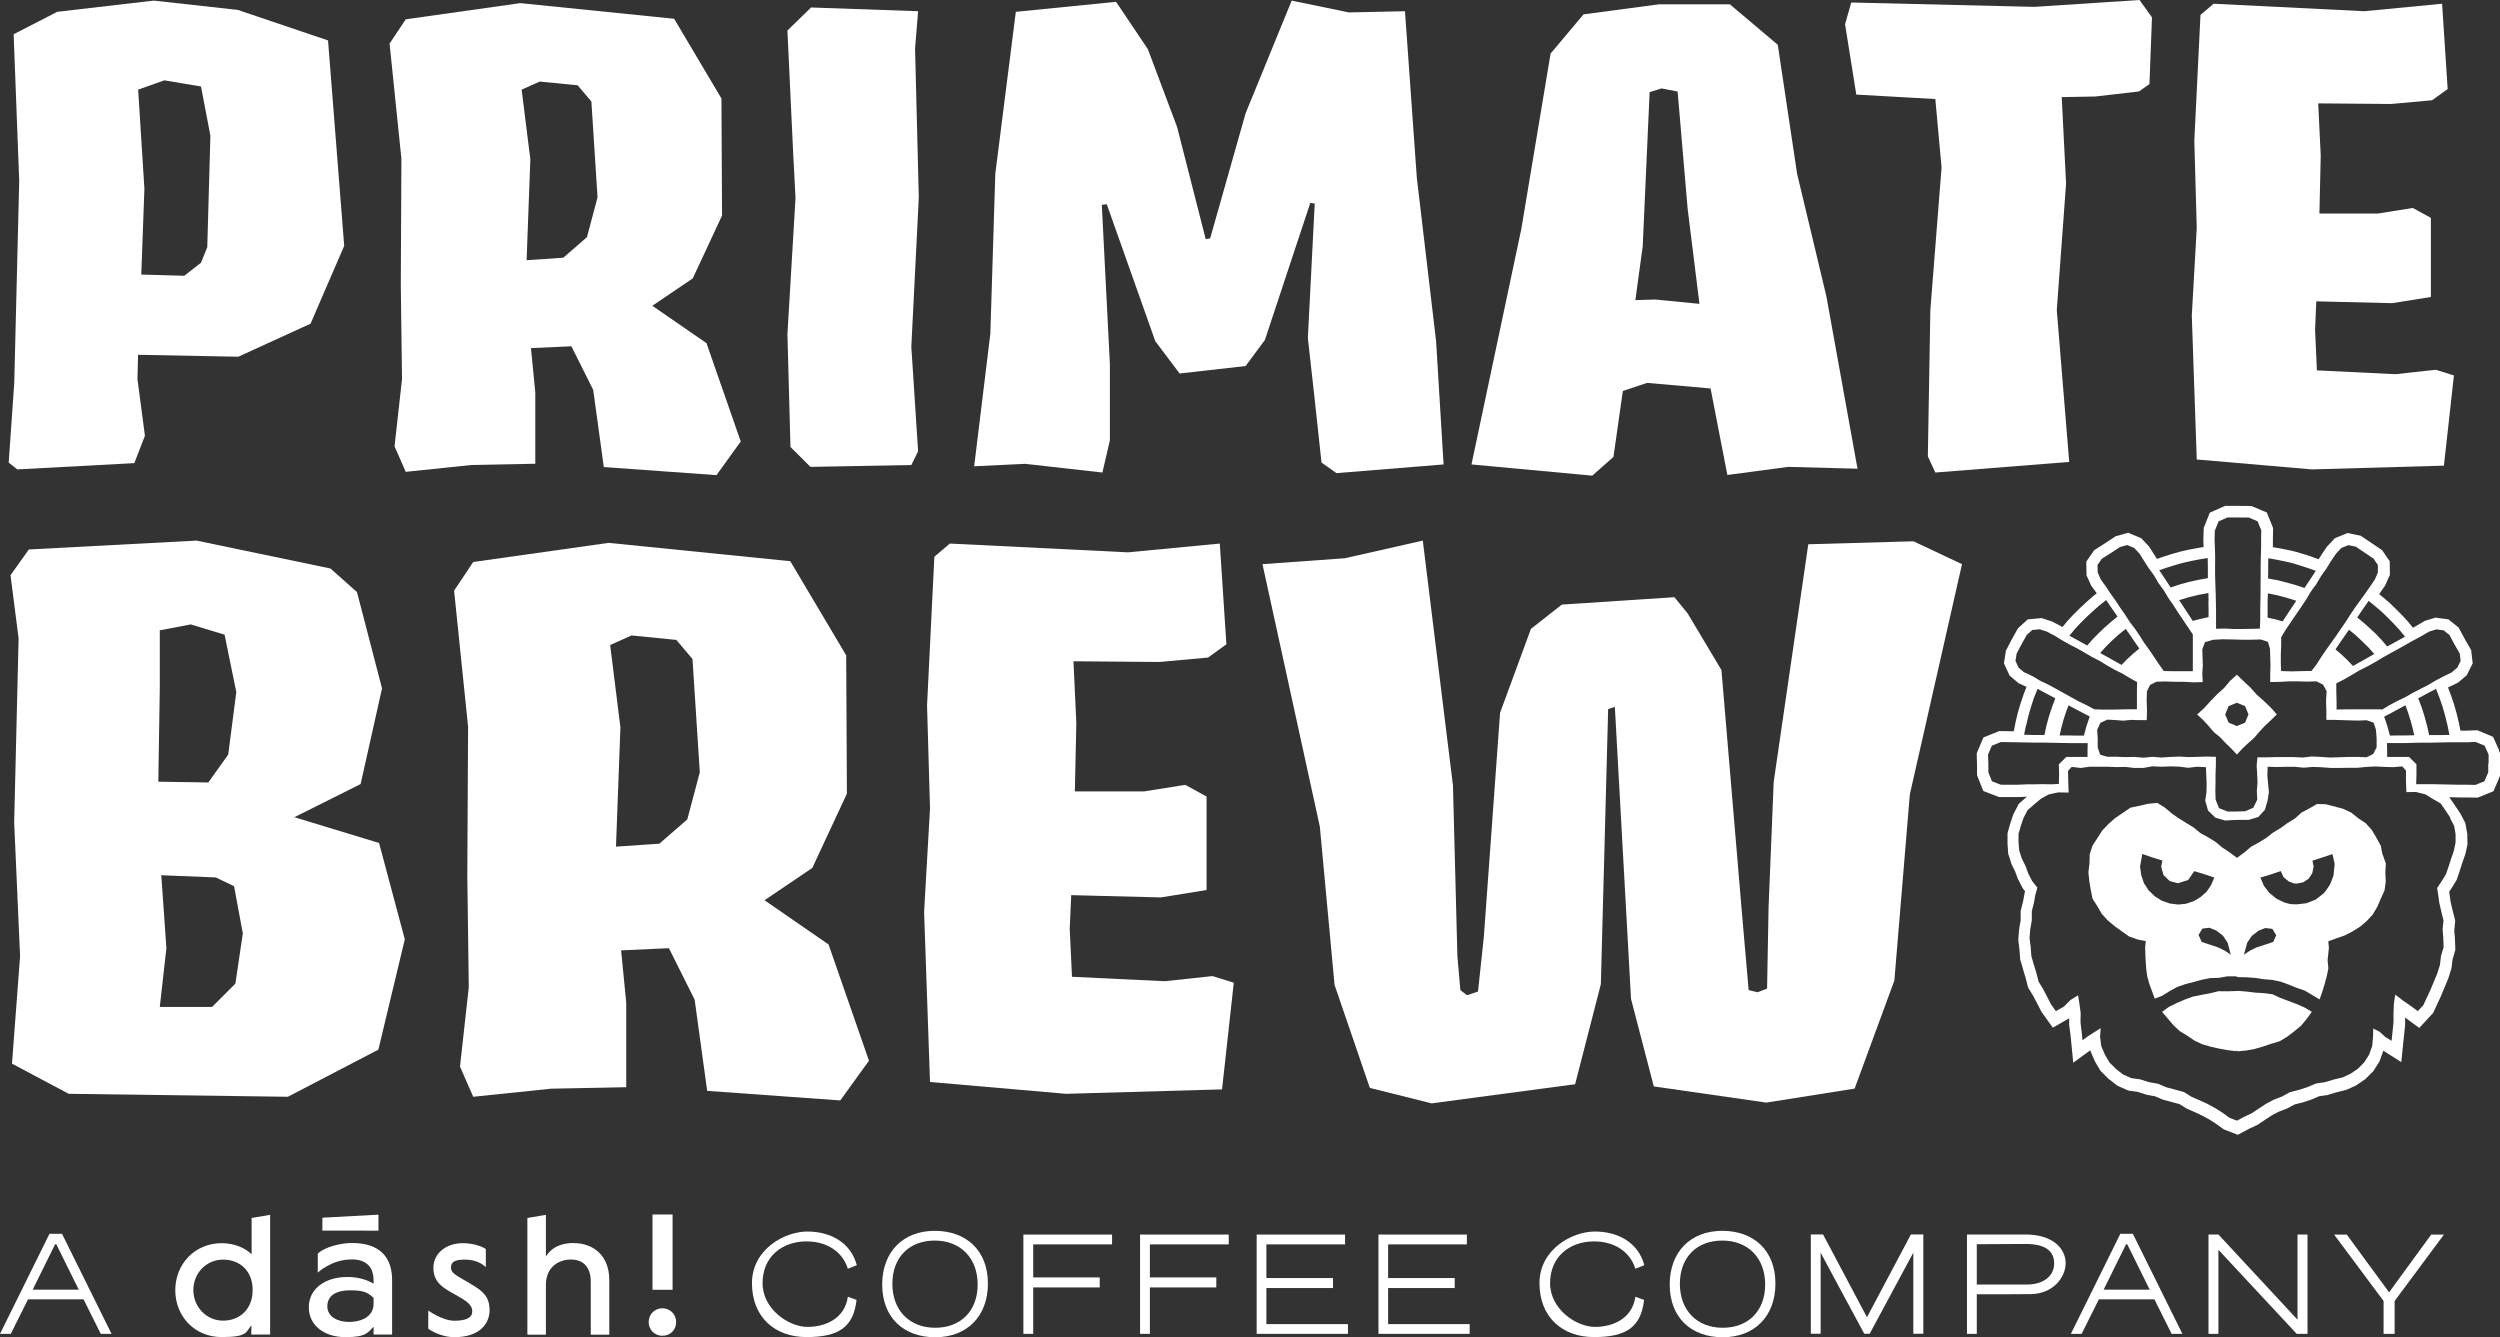 <?xml version="1.0" encoding="UTF-8"?> <svg xmlns="http://www.w3.org/2000/svg" id="Layer_1" version="1.1" viewBox="0 0 2875.5 1538.2"><rect x="0" y="0" width="2875.5" height="1538.2" fill="#333333" stroke="none"/><defs><style> .st0 { fill: #fff; } </style></defs><path class="st0" d="M9.9,532l10,7.9,134.6-7.2,12.2-31.5-8.6-65.2.7-27.9,115.3,2.2,83.1-38,38.7-89.5-18.6-236.3-103.8-35.1L176.8.7l-111,12.9L15.7,39.4l6.4,169-5.7,232-6.4,91.7ZM189,92.4l42.2,7.1,10.8,56.6-3.6,128.2-7.2,17.9-19.3,15-49.4-1.4,3.6-98.8-7.2-113.9,30.1-10.7Z"></path><path class="st0" d="M615.7,533.5v-82.3l-5-50.8,46.5-2.1,25.1,50.1,12.2,88.8,129.6,9.3,27.9-38.7-39.4-113.1-62.3-43,46.5-31.5,33.7-72.3-.7-134.6-54.4-91.7L598.5,3.6l-131.8,18.6-18.6,27.9,13.6,132.5-.7,144.7,1.4,108.8-8.6,77.3,12.9,29.3,75.9-7.9,73-1.4ZM620.7,93.8l43.7,4.3,15.8,18.6,7.1,110.3-12.2,45.8-27.2,23.6-42.2,2.9,4.3-116-10-80.2,20.8-9.3Z"></path><polygon class="st0" points="909.2 514.1 932.2 537 1048.2 534.9 1056 519.1 1048.2 398.8 1056.8 227 1052.5 55.9 1056 12.9 932.9 8.6 905.7 35.1 912.1 171.9 915 227.7 905.7 384.5 909.2 514.1"></polygon><polygon class="st0" points="1507.1 233.4 1512.2 234.1 1504.3 388.8 1512.2 459.7 1520 532 1537.2 544.2 1660.4 534.2 1651.8 392.4 1629.6 204.1 1616 12.9 1551.5 14.3 1485.7 .7 1432.7 130.3 1391.9 274.2 1386.8 275 1353.9 146.1 1320.3 56.6 1283.7 2.1 1168.4 13.6 1144.8 199.8 1139.1 383.8 1120.5 536.3 1179.2 533.5 1268 543.5 1276.6 506.3 1276.6 418.9 1267.3 235.6 1273 234.9 1328.8 392.4 1356.8 429.6 1432.7 421 1454.9 391 1507.1 233.4"></polygon><path class="st0" d="M1855.8,525.6l10.8-75.9,27.9-9.3,73,6.4,19.3,99.5,70.2-9.3,79.5,2.1-35.8-198.3-33.7-141.1-22.2-148.2-55.1-46.5h-81.6l-86.7,11.5-37.9,45.1-33.7,201.9-57.3,270.7,138.9,12.9,24.3-21.5ZM1889.5,282.1l7.9-176.1,13.6-4.3,18.6,3.6,11.5,134.6,13.6,109.6-50.8-5-22.9.7,8.6-63Z"></path><polygon class="st0" points="2226 113.9 2233.2 192.6 2220.3 356.6 2217.4 524.9 2226 543.5 2380 531.3 2365.7 356.6 2376.4 211.2 2371.4 111.7 2410 111 2460.2 105.2 2472.3 96.7 2475.2 20 2460.9 0 2339.9 7.9 2129.3 2.9 2122.2 27.9 2135.1 108.8 2226 113.9"></polygon><polygon class="st0" points="2526.7 528.5 2659.2 539.9 2811 535.6 2822.5 431.8 2801.7 425.3 2755.2 430.4 2664.9 426 2662.8 379.5 2664.2 346.6 2751.6 348.7 2796 341.6 2796 250.6 2775.2 239.2 2735.1 245.6 2667.8 245.6 2669.3 179 2666.4 118.9 2750.2 119.6 2797.4 115.3 2815.3 102.4 2808.9 4.3 2719.4 12.9 2546.1 4.3 2531 17.2 2523.9 161.8 2526.7 262.1 2521 363 2526.7 528.5"></polygon><path class="st0" d="M338.7,939.9l76.1-38.1,24.6-110-28.8-110.8-30.5-27.1-154-32.1-192.9,10.2-21.1,29.6,9.3,72.8-5.1,211.5,6.8,154-9.3,123.5,65.2,34.7,252.1,3.4,104.1-54.2,30.4-126.9-29.6-110.8-97.3-29.6ZM183.8,791.8v-66.8l35.6-6.8,38.9,11.8,13.5,66-9.3,71.9-22.9,32.1-57.5-.9,1.7-107.5ZM271,1131.1l-27.1,27.1h-60.1l7.6-67.7-5.9-83.8,62.6,2.5,21.1,10.1,10.1,54.2-8.5,57.5Z"></path><path class="st0" d="M879.3,1035.5l55-37.2,39.8-85.4-.8-159.1-64.3-108.3-209-21.1-155.7,22-22,33,16.1,156.5-.9,170.9,1.7,128.6-10.1,91.4,15.2,34.7,89.7-9.3,86.3-1.7v-97.3l-5.9-60.1,55-2.5,29.6,59.2,14.4,104.9,153.1,11,33-45.7-46.5-133.7-73.6-50.8ZM790.5,942.5l-32.1,27.9-49.9,3.4,5.1-137.1-11.8-94.8,24.5-11,51.6,5.1,18.6,22,8.4,130.3-14.4,54.2Z"></path><polygon class="st0" points="1339.6 1128.6 1233 1123.5 1230.4 1068.5 1232.1 1029.6 1335.3 1032.2 1387.8 1023.7 1387.8 916.2 1363.3 902.7 1315.9 910.3 1236.3 910.3 1238 831.6 1234.7 760.6 1333.6 761.4 1389.5 756.3 1410.6 741.1 1403 625.2 1297.3 635.3 1092.5 625.2 1074.7 640.4 1066.3 811.3 1069.7 929.8 1062.9 1049.1 1069.7 1244.5 1226.2 1258.1 1405.6 1253 1419.1 1130.3 1394.6 1122.7 1339.6 1128.6"></polygon><polygon class="st0" points="2079.9 626 2040.1 899.3 2034.2 1044 2032.5 1137.1 2021.5 1141.3 2011.3 1138.8 2003.7 1051.6 1980 770.7 1941.1 705.5 1925.9 686.9 1796.4 695.4 1760.9 723.3 1725.4 819.8 1706.7 1077.8 1700 1140.5 1687.3 1144.7 1679.7 1138.8 1676.3 1099.8 1671.2 903.5 1636.5 621.8 1546.8 642.1 1452.1 648.9 1518.1 950.9 1535 1132.8 1575.6 1251.3 1646.7 1269.1 1811.7 1247.1 1841.3 1132 1849.7 815.6 1857.4 813 1876 1148.9 1902.2 1249.6 2031.6 1268.2 2133.2 1252.1 2178.9 1127.8 2196.7 913.7 2256.7 648.9 2200.9 622.6 2079.9 626"></polygon><path class="st0" d="M56.9,1419.1c-18.9,38.5-38,76.8-56.9,115.1h12.4l19.8-39.7h63.9l19.8,39.7h12.4l-57-115.1h-14.3ZM37.6,1483.4c14.1-28.3,20.1-41.1,25.8-52.2h1.4l25.8,52.2h-52.9Z"></path><path class="st0" d="M928.3,1427.9c22,0,40.7,11.3,46.9,31.4l10.3-4.1c-7-26.3-30.6-38.7-56.9-38.7s-63.7,20.6-63.7,59.4,26.1,62,62.7,62,54.1-11,57.6-42.8c-3.4-1.2-6.5-2.2-10-3.6-3.3,24.4-24.9,34.7-46.4,34.7s-51.7-20.3-51.7-50.3,21.8-48.1,51.2-48.1Z"></path><path class="st0" d="M1075.2,1415.7c-36.4,0-60.5,24.1-60.5,61.8s24.4,60.6,61,60.6,60.6-24.1,60.6-61.8-24.6-60.6-61.2-60.6ZM1075.7,1527.2c-29.7,0-49.3-20.1-49.3-50.5s19.2-49.8,48.8-49.8,49.3,20.1,49.3,50.5-19.4,49.8-48.8,49.8Z"></path><polygon class="st0" points="1177.1 1534.2 1188.4 1534.2 1188.4 1480.8 1264.9 1480.8 1264.9 1469.3 1188.4 1469.3 1188.4 1431.3 1279.1 1431.3 1279.1 1420 1177.1 1420 1177.1 1534.2"></polygon><polygon class="st0" points="1311.3 1534.2 1322.6 1534.2 1322.6 1480.8 1399 1480.8 1399 1469.3 1322.6 1469.3 1322.6 1431.3 1413.3 1431.3 1413.3 1420 1311.3 1420 1311.3 1534.2"></polygon><polygon class="st0" points="1456.6 1481.5 1533.2 1481.5 1533.2 1470 1456.6 1470 1456.6 1431.3 1547.1 1431.3 1547.1 1420 1445.4 1420 1445.4 1534.2 1550.4 1534.2 1550.4 1523 1456.6 1523 1456.6 1481.5"></polygon><polygon class="st0" points="1596.6 1481.5 1673.2 1481.5 1673.2 1470 1596.6 1470 1596.6 1431.3 1687.2 1431.3 1687.2 1420 1585.5 1420 1585.5 1534.2 1690.4 1534.2 1690.4 1523 1596.6 1523 1596.6 1481.5"></polygon><path class="st0" d="M1834.1,1427.9c22,0,40.7,11.3,46.9,31.4l10.3-4.1c-7-26.3-30.6-38.7-56.9-38.7s-63.7,20.6-63.7,59.4,26.1,62,62.7,62,54.1-11,57.6-42.8c-3.4-1.2-6.5-2.2-10-3.6-3.3,24.4-24.9,34.7-46.4,34.7s-51.7-20.3-51.7-50.3,21.8-48.1,51.2-48.1Z"></path><path class="st0" d="M1981,1415.7c-36.4,0-60.5,24.1-60.5,61.8s24.4,60.6,61,60.6,60.6-24.1,60.6-61.8-24.6-60.6-61.2-60.6ZM1981.5,1527.2c-29.7,0-49.3-20.1-49.3-50.5s19.2-49.8,48.8-49.8,49.3,20.1,49.3,50.5-19.4,49.8-48.8,49.8Z"></path><path class="st0" d="M2147.4,1515.1l-50.5-95.2h-14.1v114.2h11.3v-93.3c16.7,31.1,33.3,62.2,50.2,93.3h6.2c16.8-31.1,33.5-62.2,50.2-93.3v93.3h11.5v-114.2h-14.3l-50.5,95.2Z"></path><path class="st0" d="M2329.4,1420h-67v114.2h11.3v-45.5c20.6,0,41.2,0,62-.2,25.6-.2,40.2-19.2,40.2-35.6s-14.1-33-46.6-33ZM2330.9,1477.5h-57.2v-46.4c13.6,0,41.6-.3,56.2-.3,22.7,0,32.8,8.2,32.8,22.3s-11.5,24.4-31.8,24.4Z"></path><path class="st0" d="M2438.8,1419.1c-18.9,38.5-38,76.8-56.9,115.1h12.4l19.8-39.7h63.9l19.8,39.7h12.4l-57-115.1h-14.3ZM2419.6,1483.4c14.1-28.3,20.1-41.1,25.8-52.2h1.4l25.8,52.2h-52.9Z"></path><polygon class="st0" points="2642.6 1517.9 2551.7 1420 2540.2 1420 2540.2 1534.2 2551.6 1534.2 2551.6 1437.5 2641.7 1534.2 2654.1 1534.2 2654.1 1420 2642.6 1420 2642.6 1517.9"></polygon><path class="st0" d="M2747.9,1486.3c-15.3-20.6-33.5-45.7-48.6-66.3h-14.6l56.9,76.4v37.8h12.7v-37.8l56.7-76.4h-14.6l-48.4,66.3Z"></path><polygon class="st0" points="435.3 1397.1 370.8 1400.6 370.8 1415.4 435.3 1415.5 435.3 1397.1"></polygon><path class="st0" d="M289.4,1442.7c-7.1-7.1-19.6-12.8-34.4-12.8-31.2,0-53.4,24.3-53.4,54.1s22.1,53.9,53.4,53.9,27.5-6.5,34.2-13.4l-.2,10.5h21.7v-137.7l-21.3,3.6v41.9ZM256.6,1519c-19.2,0-34.2-15.8-34.2-35.2s15-35,34.2-35,34,12.8,34,35-15,35.2-34,35.2Z"></path><path class="st0" d="M404.8,1429.7c-11.5,0-30.2,3.8-39.3,12.2v21.9s16-15.4,39.3-15.2c16.6,0,24.9,8.9,24.9,24.3v3.6c-8.3-4.9-18.4-7.7-30.2-7.7-25.9,0-44.3,13.8-44.3,34.8s17.8,34.4,42.3,34.4,25.7-5.7,32.2-12.1v9.1h21.3v-62.8c0-25.5-13.6-42.5-46.2-42.5ZM429.7,1499.6c0,15.4-15,20.9-28.3,20.9s-24.9-6.3-24.9-17.8,8.3-18.6,26.9-18.6,21.3,4.7,26.3,8.7v6.7Z"></path><path class="st0" d="M541.8,1476.9c-17.6-10.3-23.1-12.4-23.1-19s4.7-9.1,16.2-9.1,19.4,4.3,23.9,8.7v-20.9c-4.9-3-14-6.7-26.5-6.7-18.6,0-33.8,11.1-33.8,28.5s12.3,23.5,25.7,31c12.1,6.7,19,11.3,19,18.8s-6.9,10.9-20.6,10.9-30-11.7-30-11.7v20.9s12.8,9.7,30.2,9.7c28.7,0,40.3-15.4,40.3-31s-7.7-22.1-21.3-30Z"></path><path class="st0" d="M659.7,1429.7c-24.9,0-31.8,15.8-31.8,15.8v-48.2l-21.3,3.6v134.2h21.3v-57.5c0-19.2,13.8-28.9,28.7-28.9s22.9,9.3,22.9,25.7v60.7h21.3v-62.8c0-28.1-18.2-42.5-41.1-42.5Z"></path><rect class="st0" x="750.5" y="1396.9" width="23.1" height="86.6"></rect><path class="st0" d="M761.9,1504.8c-9.1,0-15.8,7.1-15.8,15.8s6.7,15.8,15.8,15.8,15.8-6.7,15.8-15.8-7.1-15.8-15.8-15.8Z"></path><polygon class="st0" points="2641.5 1154.8 2632.2 1151.3 2622.9 1147.8 2613.8 1143.6 2603.9 1142.3 2593.9 1141.7 2584.1 1140.5 2574.2 1139.7 2571.5 1139.9 2561.6 1140.2 2551.6 1140.1 2541.9 1142.5 2532.1 1144.3 2522.3 1146.3 2512.9 1149.7 2503.7 1153.7 2494.7 1158.1 2486.8 1163.8 2493.2 1171.3 2499.7 1179 2507 1185.9 2515.6 1191.1 2523.9 1196.8 2533 1201.1 2542.6 1203.9 2552.4 1206.1 2562.3 1207.9 2572.3 1209.1 2572.3 1207.8 2573.4 1209.3 2573.4 1209.2 2583.5 1208.3 2593.4 1206.5 2603 1203.7 2612.5 1200.5 2622.2 1197.6 2630.9 1192.3 2638.9 1186.2 2646.7 1179.7 2653.2 1171.9 2659.1 1163.8 2650.6 1158.8 2641.5 1154.8"></polygon><path class="st0" d="M2527.1,821.8l6.9,6.3,6.4,7,6,7,7.2,5.9,6.3,6.7,6.6,6.4,6.4,6.8,6.3-6.9,6.7-6.3,6.9-6.1,6-7,6.3-6.8,7-6.5,6.7-6.6-7.2-8.1-7.9-7.5-8.1-7.2-7.2-8.1-7.9-7.4-7.6-7.3-7.9,7.1-7,8.3-8.1,7.3-7.5,7.8-7.3,8-7.9,7.2ZM2563.3,812.2l9.5-3.9,9.5,3.9,3.9,9.5-3.9,9.5-9.5,3.9-9.4-3.9-4-9.4,3.9-9.5Z"></path><path class="st0" d="M2874.3,862.5l-4.6-10.2-2.2-4.8-4.9-2.1-10.3-4.3-2.7-1.1h-3c0,.1-9.9.4-9.9.4h-6.7s-1.7-8.5-1.7-8.5v-.3c0,0-.1-.3-.1-.3l-2.6-10.7v-.2c0,0-.1-.2-.1-.2l-3-10.6v-.4c-.1,0-.3-.4-.3-.4l-3.6-10.4v-.2c0,0-.1-.2-.1-.2l-2.8-7.2,1.1-.6,8.9-4.3,1.6-.8,1.3-1.1,6.6-5.6,2.1-1.8,1.2-2.4,3.8-7.7,1.8-3.6-.5-4-1-8.5-.3-2.7-1.4-2.4-6-10.5-5.7-10.6-1.3-2.4-2.1-1.7-6.6-5.3-2.9-2.4-3.8-.5-8.4-1.1-2.8-.4-2.7.8-8.2,2.5-1.5.5-1.3.8-8.6,5-3.6,2-4.7-5.7-.2-.3-.2-.3-6.6-7.2-.2-.2-.2-.2-6.9-7h-.1c0-.1-.1-.2-.1-.2l-7-6.8-.3-.3-.3-.3-7.5-6.4h-.1c0-.1-.1-.2-.1-.2l-4.4-3.5.7-1,5.6-8.1.7-1,.5-1.2,3.6-8.1,1.2-2.6v-2.9s-.1-8.8-.1-8.8v-4.1s-2.4-3.4-2.4-3.4l-4.9-7.2-1.4-2.1-2.1-1.4-10.2-6.9-10.2-6.9-2.2-1.5-2.6-.5-8.6-1.8-4-.8-3.8,1.6-8.1,3.3-2.7,1.1-2,2.2-6,6.4-.7.7-.6.8-5.9,8.7-.2.2v.2c-.1,0-3.3,5-3.3,5l-7.3-2.7h-.2c0,0-.2-.2-.2-.2l-9-2.9h-.1s-.1,0-.1,0l-9-2.8h-.4c0-.1-.5-.2-.5-.2l-9.2-2.1h-.2s-.2,0-.2,0l-9.3-1.9h-.2s-.2,0-.2,0l-6.4-1.1v-9s.2-10.2.2-10.2v-2.8c0,0-1-2.6-1-2.6l-4.2-10.3-2.1-5.1-5.1-2.1-10.2-4.3-2.4-1h-2.6s-12.3-.1-12.3-.1h-12.4s-2.8,0-2.8,0l-2.6,1.1-10.1,4.5-5,2.2-2,5.1-4.1,10.2-.9,2.2v2.4c0,0-.4,10.3-.4,10.3v.5s0,.5,0,.5l.3,8.3-6.5,1.1h-.1s-.1,0-.1,0l-9.4,1.8h-.3s-.3.1-.3.1l-9.4,2.1h-.3c0,0-.3.2-.3.2l-9.3,2.6h-.2c0,0-.2.1-.2.1l-9.1,2.9h-.2c0,0-.2.1-.2.1l-7.7,2.7-3.1-4.8-5.4-8.5-.7-1.1-.9-.9-6-6.4-2-2.1-2.6-1.1-8.1-3.4-4.3-1.8-4.5,1.3-8.3,2.3-2,.6-1.7,1.2-10.2,6.7-10.3,6.6-2.2,1.4-1.5,2.2-5,7.2-2.5,3.6v4.4c0,0,.2,8.8.2,8.8v2.7s1.2,2.5,1.2,2.5l3.6,8,.6,1.3.8,1.1,5.6,7.7-4.6,3.7-.2.2-.2.2-7.4,6.5-.2.2-.2.2-7.2,6.7h-.1c0,.1-.1.3-.1.3l-7,6.9-.2.2-.2.2-6.7,7.2-.2.3-.2.3-4.7,5.7-1.5-.9-.4-.2-.4-.2-8.8-4.6-1-.5-1-.3-8.2-2.7-2.7-.9-2.8.3-8.6.8-4.5.4-3.3,3-6.3,5.7-1.6,1.5-1.1,1.9-6,10.7v.2c-.1,0-.2.2-.2.2l-5.7,10.9-1,2-.3,2.2-1.3,8.3-.6,4,1.7,3.7,3.6,7.8,1.3,2.7,2.3,1.9,6.6,5.6,1.3,1.1,1.6.7,7.6,3.6-3.3,8.2-.2.4v.4c-.1,0-3.6,10.5-3.6,10.5v.2c0,0-.1.2-.1.2l-3.1,10.6v.4c-.1,0-.2.4-.2.4l-2.5,10.8v.2s0,.2,0,.2l-1.7,8.5-14.1-.2h-2.7s-2.5,1-2.5,1l-10.4,4.2-5.2,2.1-2.2,5.1-4.4,10.4-1.1,2.7v2.9c0,0,.3,10,.3,10v10c.1,0,.1,2.5.1,2.5l.9,2.3,4.1,10.3,2.2,5.4,5.4,2.1,10.4,4,2.3.9h2.5s9.5,0,9.5,0h9.7s.3,0,.3,0h.3s9.3-.4,9.3-.4h.3s-7.5,6.6-7.5,6.6l-1.8,1.6-1.1,2.2-4.7,9-.5,1-.3,1-3,8.9v.3c0,0-.2.3-.2.3l-2.6,9.2-.5,1.8v1.9s0,9.6,0,9.6v.5s0,.5,0,.5l.7,9.6v1.6c.1,0,.6,1.5.6,1.5l2.9,9.2.3,1,.4.9,3.9,7.9,3.1,8.3.3.7.4.7,4.4,8.5.6,1.2.8,1,1.8,2.3-.6,2-.2.7v.7c-.1,0-1.5,8.1-1.5,8.1l-2.4,9.5-.4,1.6v10.9l-1.6,9v.7c-.1,0-.2.7-.2.7l-.8,10.4v1.3c0,0,0,1.3,0,1.3l1.2,10,.8,10.1v1.4c.1,0,.5,1.3.5,1.3l2.9,10h0c0,.1,0,.2,0,.2l2.8,9.2,2.4,9.4.5,1.9,1,1.7,5,8.3,4.4,8.3,4.5,8.8.4.9.6.8,5.6,7.8,7,9.8,10.5-6,8.3-4.8v5.8c0,0,0,.9,0,.9v.9c.1,0,1.4,10.4,1.4,10.4l1,9.8,2.3,23.3,18.9-13.8.6-.4h0c0,0,.7,1.7.7,1.7l4.2,9.8.3.8.4.7,5.3,9,.9,1.5,1.2,1.2,7.4,7.4.6.6.7.5,8.2,6.4,1.3,1,1.5.7,9.5,4.2,1.7.7,1.8.3,9.2,1.3,8.9,2.9.9.3.9.2,8.8,1.6,8.2,3.5.9.4.9.2,10.1,2.7,8.2,2.2,7.3,4.6.8.5.9.4,9.4,4.1,8.2,3.9,7.9,4.3,7.5,4.8,7.6,5.5,1.4,1,1.6.6,8.8,3.4,5.7,2.2,5.4-2.9,7.9-4.2,8.6-4,.9-.4.8-.6,8.1-5.4,7.6-5,7.4-3.9,9-3.5.8-.3.8-.4,7.7-4.2,8.6-2.2h.4c0-.1.4-.2.4-.2l9.9-3.2.5-.2.5-.2,8.1-3.5,8.7-1.3h.9c0-.1.9-.4.9-.4l9.7-2.9,9.8-2.4,1.2-.3,1.2-.5,9.2-4.2,1.1-.5,1-.7,8.5-5.8,1-.7.9-.9,7.3-7.3,1-1,.8-1.2,5.6-8.8.8-1.3.5-1.4,3.6-10,.3-.8,2.3,1.5,18.3,11.6,2.2-21.5,1.1-10.5,1.1-10.6v-.7c0,0,0-.7,0-.7v-7.3l6.6,4.9,9.7,7.1,8.1-8.8,6.5-7,1.4-1.6.9-1.9,4.2-9.1,4.2-9v-.3c.1,0,.2-.3.2-.3l3.8-9.2,3.8-9.2.2-.5.2-.5,3-9.5.4-1.2.2-1.3,1.1-9.2,2.6-8.9.6-2.1v-2.2c0,0-.4-10.4-.4-10.4v-.3s0-.3,0-.3l-.8-9.1.9-9.3.2-2.3-.6-2.2-2.5-10-2.2-9.3-1.1-8.1h0c0-.1,0-.3,0-.3l-.5-3.3,2.3-3.4.2-.3.2-.3,5-8.2.8-1.2.5-1.4,3.1-9.1h0c0,0,0-.2,0-.2l2.9-8.9,3.1-8.9.3-.7.2-.8,2.1-9.4.3-1.5v-1.5s-.2-9.6-.2-9.6v-1.1s-.2-1-.2-1l-1.7-9.5-.4-2.1-1-1.9-4.5-8.5-.3-.6-.4-.6-5.6-8.3h0c0,0,0-.1,0-.1l-5.8-8.4-.8-1.2h.7s9.7.3,9.7.3h.2s.2,0,.2,0h9.6s9.6.2,9.6.2h2.7c0,0,2.5-1,2.5-1l10.4-4.2,5.2-2.1,2.2-5.2,4.4-10.3,1-2.5v-2.7s0-10.2,0-10.2v-10.1c0,0,0-2.9,0-2.9l-1.2-2.6ZM2817.4,845.3l-11.7.2h-11.7c0,.1-2.4-10.7-2.4-10.7l-2.9-10.7-3.3-10.6-4-10.3,10.2-5.5,10.3-5.4,4,10.3,3.6,10.4,3,10.6,2.6,10.7,2.2,10.9ZM2776.4,736.4l8.9-4.9,8.8-5.1,8.2-2.5,8.4,1.1,6.6,5.3,5.8,10.8,6.1,10.6,1,8.5-3.8,7.7-6.6,5.6-9.1,4.4-8.9,4.7-8.7,5.1-8.9,4.6-9,4.6-8.7,5-9.1,4.4-8.9,4.7-8.7,5.2-1.3-.3h-10.2c0,0-10.2,0-10.2,0h-10.2c0,.1-10.2,0-10.2,0l-10.2.2v-10c-.1,0-.3-10-.3-10v-10.1c.1,0,9.2-4.7,9.2-4.7l8.8-5.1,8.7-5.2,9.1-4.5,8.9-5,8.7-5.2,8.8-4.9,8.9-4.9,8.9-5,8.8-5ZM2776.8,845.7l-9.3.2h-9.3c0,0-9.3.2-9.3.2l-3-11-3.6-10.8,8.2-4.3,8.1-4.4,8.1-4.4,3.1,8.5,2.7,8.6,2.4,8.7,2,8.8ZM2686.3,746.9l5.1-7.6,5.2-7.5,5.2-7.5,7.8,6.4,7.4,6.9,7.2,7.1,6.7,7.5-8.1,4.6-8.2,4.6-8.2,4.6-6.4-6.7-6.7-6.4-7-5.9ZM2739.5,703.7l7,6.8,6.9,7,6.6,7.2,6.3,7.6-10.3,5.7-10.3,5.6-6.2-7.3-6.6-7-7-6.6-7.2-6.4-7.4-6.1,6.5-9.6,6.6-9.5,7.6,6.2,7.5,6.4ZM2669.5,662.8l6.1-8.5,5.5-8.9,5.9-8.7,6-6.4,8.1-3.3,8.6,1.8,10.2,6.9,10.2,6.9,4.9,7.2v8.8c0,0-3.5,8.1-3.5,8.1l-5.6,8.1-5.6,8.1-5.8,8-5.8,8-5.5,8.2-5.3,8.3-5.6,8.1-5.5,8.1-5.7,8-5.7,8-5.5,8.1-5.3,8.3-5.9,7.7-11.6.2-11.8.3-11.6-.4-.3-9.6v-9.8c0,0,.4-9.7.4-9.7v-9.7c.1,0,5.4-9,5.4-9l5.9-8.7,5.9-8.7,5.9-8.6,5.8-8.7,5.3-9,6.2-8.4,5.3-9ZM2608.8,653.7l.2-11.6,9.2,1.6,9.3,1.9,9.2,2.1,9,2.8,9,2.9,8.9,3.2-6.4,9.9-6.6,9.8-10.2-3.4-10.5-2.9-10.5-2.7-10.7-1.9.2-11.7ZM2608.2,701.1v-9.3c.1,0,.3-9.3.3-9.3l11,2.2,10.9,2.9,10.8,3.4-5.3,7.9-5.2,7.9-5.2,7.9-8.6-2.4-8.7-1.9v-9.3ZM2547.7,609.9l4.1-10.2,10.1-4.5h12.3s12.3.1,12.3.1l10.2,4.3,4.2,10.3-.2,10.3v10.3s-.3,10.3-.3,10.3l-.2,10.3v10.3c.1,0-.1,10.3-.1,10.3v10.3c.1,0-.2,10.3-.2,10.3l-.2,10.3v10.3c0,0-.4,10.2-.4,10.2l-10,.2-10.1.2h-10.1c0-.1-10.1-.5-10.1-.5l-10.1.2v-10.3c0,0,0-10.3,0-10.3l-.2-10.3-.2-10.3-.4-10.3-.3-10.3v-10.3s.1-10.3.1-10.3l-.3-10.3-.4-10.3.3-10.3ZM2545.2,735.9l11.1-.6,11.1.2,11,.3h11c0,0,11-.3,11-.3l8.2,2.8,2.4,8.2.2,9.4.3,9.4-.3,9.4v9.8c-.1,0,10.9-.2,10.9-.2l10.6-.6h10.6c0,.1,10.6.3,10.6.3l10.6-.3,7.5,3.8,4.1,7.5-.7,11.1.4,11.1v10.8s9.1,0,9.1,0l9.3.3,9.3.3,9.3.2,9.3-.4,8,2.8,2.7,8,.8,10.2v10.2c0,0-3.9,7.6-3.9,7.6l-7.6,3.8-10.5-.4h-10.5s-10.5.4-10.5.4l-10.5.3-10.5-.7-10.5-.5-10.5,1.2-10.5-.5h-10.5c0-.1-10.5,0-10.5,0l-10.5.3h-10.1s-.9,9.4-.9,9.4l.6,9.8.4,9.8-.8,9.8.5,9.8-4.5,9.3-9.3,4.1-10.2.3h-10.2c0-.1-9.8-3.9-9.8-3.9l-3.9-9.8-.3-9.8.2-9.8v-9.8s.4-9.8.4-9.8v-10c.1,0-10.5-.3-10.5-.3l-10.4.3-10.4.3-10.4-.6-10.4.4-10.4.7-10.4-.8-10.4,1-10.4-.9-10.4.2-10.4-.4h-10.4c0,0-8.2-2.4-8.2-2.4l-2.8-8.2v-10.2c-.1,0-.6-10.2-.6-10.2l3.7-8,8-3.7,9.1.5,9.1.7,9.1-.9,9.1.3h8.9c0-.1.3-11,.3-11l-.4-11.1.3-11,3.6-7.4,7.4-3.7,10.6-.3,10.6.4h10.6s10.6.6,10.6.6l10.8-.3-.5-9.5.6-9.4-.3-9.4-.3-9.4,3.1-8.2,8.2-2.4ZM2540.1,691.3l.2,9.3v9.2c0,0-9.1,2-9.1,2l-9.1,2.4-5.2-8-5.2-7.9-5.2-8,11.1-3.4,11.2-2.7,11.3-2.1.2,9.2ZM2492.8,652.8l9.1-2.9,9.2-2.6,9.4-2.1,9.4-1.8,9.4-1.6.2,11.6v11.6c.1,0-10.8,1.9-10.8,1.9l-10.8,2.4-10.7,2.9-10.5,3.5-6.5-9.9-6.6-9.9,9.2-3.2ZM2417.7,642.6l10.4-6.6,10.3-6.8,8.3-2.3,8.1,3.4,6,6.4,5.4,8.6,5.5,8.5,6,8.2,5.1,8.8,6,8.2,5.2,8.7,5.8,8.3,5.4,8.5,5.7,8.4,5.6,8.4,5.7,8.4v.6s0,10.4,0,10.4v10.4s0,10.4,0,10.4v10.5s-11.2,0-11.2,0h-11.1s-11.1-.2-11.1-.2l-5.7-8-5.5-8.2-5.5-8.2-5.8-7.9-5.2-8.3-5.5-8.1-6-7.8-5.3-8.3-5.6-8-5.4-8.2-5.7-8-5.4-8.2-5.8-8-3.6-8-.2-8.8,5-7.2ZM2460.8,745.8l-7.2,6-6.9,6.3-6.5,6.7-8.2-4.6-8.2-4.6-8.2-4.5,6.8-7.5,7.2-7.1,7.5-6.8,7.9-6.3,5.3,7.4,5.1,7.6,5.2,7.5ZM2386.5,723.6l6.7-7.2,7-6.9,7.2-6.7,7.4-6.5,7.7-6.1,6.5,9.5,6.6,9.5-7.5,6.1-7.3,6.4-7,6.7-6.8,6.9-6.3,7.2-10.2-5.7-10.3-5.6,6.3-7.6ZM2328.5,773.6l-6.7-5.6-3.6-7.8,1.3-8.3,5.7-10.9,6-10.7,6.3-5.7,8.6-.8,8.2,2.7,8.8,4.6,8.5,5.2,8.6,4.9,8.8,4.5,8.6,4.9,8.6,5,8.8,4.5,8.4,5.2,8.6,4.9,8.9,4.4,8.5,5.1,8.7,4.8-.2,10.5v10.5c.1,0,0,10.3,0,10.3h-9.7c0,.1-9.9.2-9.9.2l-9.9.2h-9.9c0,0-9.8-.4-9.8-.4l-8.8-4.8-9.1-4.3-8.8-4.9-8.8-4.9-8.8-4.9-8.9-4.8-9.1-4.3-8.6-5.2-9.1-4.3ZM2403.6,824.2l-3.7,10.9-3,11h-9.3s-9.3-.2-9.3-.2h-9.3c0-.1,2-8.9,2-8.9l2.3-8.7,2.8-8.6,3.1-8.4,8.1,4.3,8.2,4.3,8.2,4.3ZM2330.5,834.4l2.5-10.8,3.1-10.6,3.4-10.5,4.1-10.2,10.2,5.5,10.2,5.4-3.8,10.3-3.5,10.5-2.9,10.7-2.3,10.7h-11.7c0,0-11.7-.3-11.7-.3l2.2-10.8ZM2330,902.2l-9.6.4h-9.5s-9.5,0-9.5,0l-10.3-4-4.1-10.3v-10.1c-.1,0-.4-10.1-.4-10.1l4.4-10.4,10.4-4.2,14.6.2,10.7.2,10.7.2h10.7s10.7.2,10.7.2l10.6.2,10.6.2h10.6c0,0,10.7,0,10.7,0l-.2,8.1v7.8s-12.1,0-12.1,0h-12.3s-8.6,8.5-8.6,8.5l.3,11.4-.3,11.2-9.4.4-9.6-.2-9.6.2h-9.6ZM2818.2,941.3l4.5,8.5,1.7,9.5v9.6c.1,0-1.9,9.4-1.9,9.4l-3.1,9-2.9,9-3.1,9.1-5,8.2-5.2,7.8,1.3,8.4,1.2,8.7,2.3,10,2.5,10.1-1,10.4.8,10.3.3,10.4-3,10-1.2,10.3-3,9.5-3.8,9.2-3.8,9.2-4.2,9-4.2,9.1-6.4,7-8.3-6.1-8.9-6.1-8.8-6.9-1.6,10.9-.4,10.6v10.7s-1.1,10.6-1.1,10.6l-1.1,10.5-7.3-4.6-6.5-5.9-7.3-3.6-.2,9.6-1,10.5-3.6,10-5.6,8.8-7.3,7.3-8.5,5.8-9.2,4.2-10.1,2.4-10,3-10.4,1.6-9.7,4.1-9.9,3.2-10.2,2.6-9.2,5-9.8,3.8-8.6,4.6-8.2,5.4-8.1,5.4-8.9,4.2-8.2,4.4-8.8-3.4-7.9-5.8-8.3-5.2-8.6-4.7-8.8-4.1-9.6-4.1-9-5.6-10.1-2.8-10.1-2.7-9.7-4.1-10.3-1.8-10-3.2-10.3-1.4-9.5-4.2-8.2-6.4-7.4-7.4-5.3-9-4.2-9.8-1.4-10.6.7-10.1-7.1,4.5-7.4,4.7-6.4,4.7-1-9.9-1.3-10.6.2-10.7-1.4-10.6-1.6-9.9-8.6,5.3-7.7,7.7-9.2,5.2-5.6-7.8-4.5-8.8-4.6-8.8-5.2-8.6-2.5-9.7-2.9-9.5-2.9-10-.8-10.4-1.3-10.3.8-10.4,1.8-10.2v-10.4s2.5-10,2.5-10l1.5-8.6,2.4-8.5-6-7.6-4.4-8.5-3.3-9-4.3-8.6-2.9-9.1-.8-9.6v-9.6s2.7-9.2,2.7-9.2l3-8.9,4.7-9,7.6-6.7,7.7-6.4,8.8-5,11.2-2.4,11.9.2-.4-12.5-.3-12.4,4.3-4.6,10.3,1.2,10.3-1.4h10.3s10.3,0,10.3,0l10.3.4,10.3-.2,10.3,1.2h10.3c0-.1,10.3-1.9,10.3-1.9l10.3.5,10.3-.4,10.3.3,10.3,1.3,10.3-1.2,10.2.5.4,9.6.4,9.6-.2,9.6-1.4,9.6,3.2,11.5,8.5,8.2,11.4,3.3,9-.6,9-.2h9c0,0,10.9-3.3,10.9-3.3l7.6-8.2,3.1-10.7,1.5-9.6-.9-9.6-.9-9.6.4-10.1,10.7.3,10.3-.2h10.3s10.3,1,10.3,1l10.3-.9,10.3.4,10.3.8h10.3c0,0,10.3-.2,10.3-.2h10.3c0,.1,10.3-1,10.3-1l10.3-.5,10.3.5,10.3.3,10.3-.9,4.2,4.9v12.4c-.1,0,.5,12.3.5,12.3l10.8-.2,11.1,2.8,8.6,5.3,8.9,5.1,5.8,8.4,5.5,8.3ZM2862,878.1v10.2s-4.4,10.3-4.4,10.3l-10.4,4.2-9.7-.2h-9.8s-9.7-.2-9.7-.2l-9.7-.2-9.7-.2h-9.7c0,0-9.8,0-9.8,0l.3-11.5v-11.4c0,0-8.6-8.5-8.6-8.5h-12.6s-12.5,0-12.5,0v-7.8c0,0-.2-8.1-.2-8.1h10.3c0,0,10.2,0,10.2,0l10.2-.3,10.2-.2h10.2c0,.1,10.2-.2,10.2-.2l10.1-.2h10.2s10.2,0,10.2,0l10.2-.4,10.3,4.3,4.6,10.2v10.2Z"></path><path class="st0" d="M2740.4,983.2l-2-10.3-5-9.2-5.3-9-7-7.8-8.7-5.8-8.1-6.5-9.4-4.4-10-2.6-10-2.6-10-.2-8.6,5-9,4.7-7.5,6.8-8.6,5.3-8.2,5.9-8.6,5.2-7.9,6.2-8.6,5.2-8.8,4.9-7.7,6.5-8.4,6.2-8.4-6.2-8.4-5.6-7.8-6.5-8.6-5.3-8.9-4.9-7.8-6.4-8.6-5.3-8.6-5.3-8.2-5.8-7.7-6.5-8.6-5.4-10.5,1-10.1,2.3-10.3,2.2-8.7,5.9-8.6,5.8-7.8,6.8-7.2,7.5-5.6,8.7-5.7,8.8-3.3,10-.3,10.6-1.2,10.3,1,10.1,1.7,10,2,10.1,5.5,8.7,5.1,8.8,6.9,7.5,7.7,6.5,8.2,5.9,8.4,6,9.7,3.5,9.8,2-.8,7.4.6,14.5.6,9.3,1.2,9.2,2.5,8.9,3.2,8.7,3,8.2,8.8-3.5,8.3-5.2,8.7-4.8,9.3-3.2,9.6-2.5,9.5-2.6,9.7-1.9,9.9-.3,9.7-1.7h9.8c0,.1,2.7.9,2.7.9l9.8.2,9.8.7,9.7,1.5,9.8.8,9.7,2,9.3,3.4,9.1,3.7,9.4,3.2,8.5,5.1,8.5,5,3.1-8.8,2.7-8.8,2.4-8.9,1.9-9.1-.9-9.3,1.5-14.5-.7-7.4,9.3-3.4,9.5-3.3,9-4.6,8.6-5.4,7.8-6.6,7-7.6,5.2-8.9,4.1-9.4,4.2-9.4,1.4-10.2-.5-10.2.6-10.5-3.5-9.9ZM2514.5,1039.5l-9.2.9-9.7-1.2-9.2-3.3-8.2-5.2-7-6.8-5.3-8.2-3.1-9.3-1.3-9.7,2.6-14.5,11.5,4,11.6,3.6-1.4,6.9,2.6,9.7,7.2,7,9.6,2.5,11.7-3.8,6.9-10.1,11.6,3.5,11.5,3.9-3.7,8.5-5.1,7.7-6.9,6.1-7.9,4.8-8.8,2.9ZM2559.1,1093.6l-7.1-3.6-10.9-3.7-8.7-2.9-3.6-8,4.3-7.3,8.2-1,7.8,3.2,7.7,5.9,5.4,8,3.6,13.8-6.6-4.4ZM2614.5,1083.5l-8.8,2.9-10.9,3.6-7.1,3.6-6.7,4.5,3.7-13.8,5.4-7.9,7.6-5.9,7.8-3.1,8.2,1,4.4,7.3-3.6,8.1ZM2685,996.9l-1.1,10.7-4,10-4.7,6.9-2.7,3.2-9,7-10.6,4.2-11.3,1.3-7.2-.3-6.8-1.8-9.3-4.5-8-6.5-6.3-8.1-4.1-9.6,11.7-3.5,11.5-3.9h.2s3.3,7,3.3,7l6,4.9,5.9,2.2,3.3.2,7.4-1.5,6.3-4.2,4.1-6.3,1.5-7.4-1.3-7,11.5-3.7,11.5-3.8,2.4,10.7v3.7Z"></path></svg> 